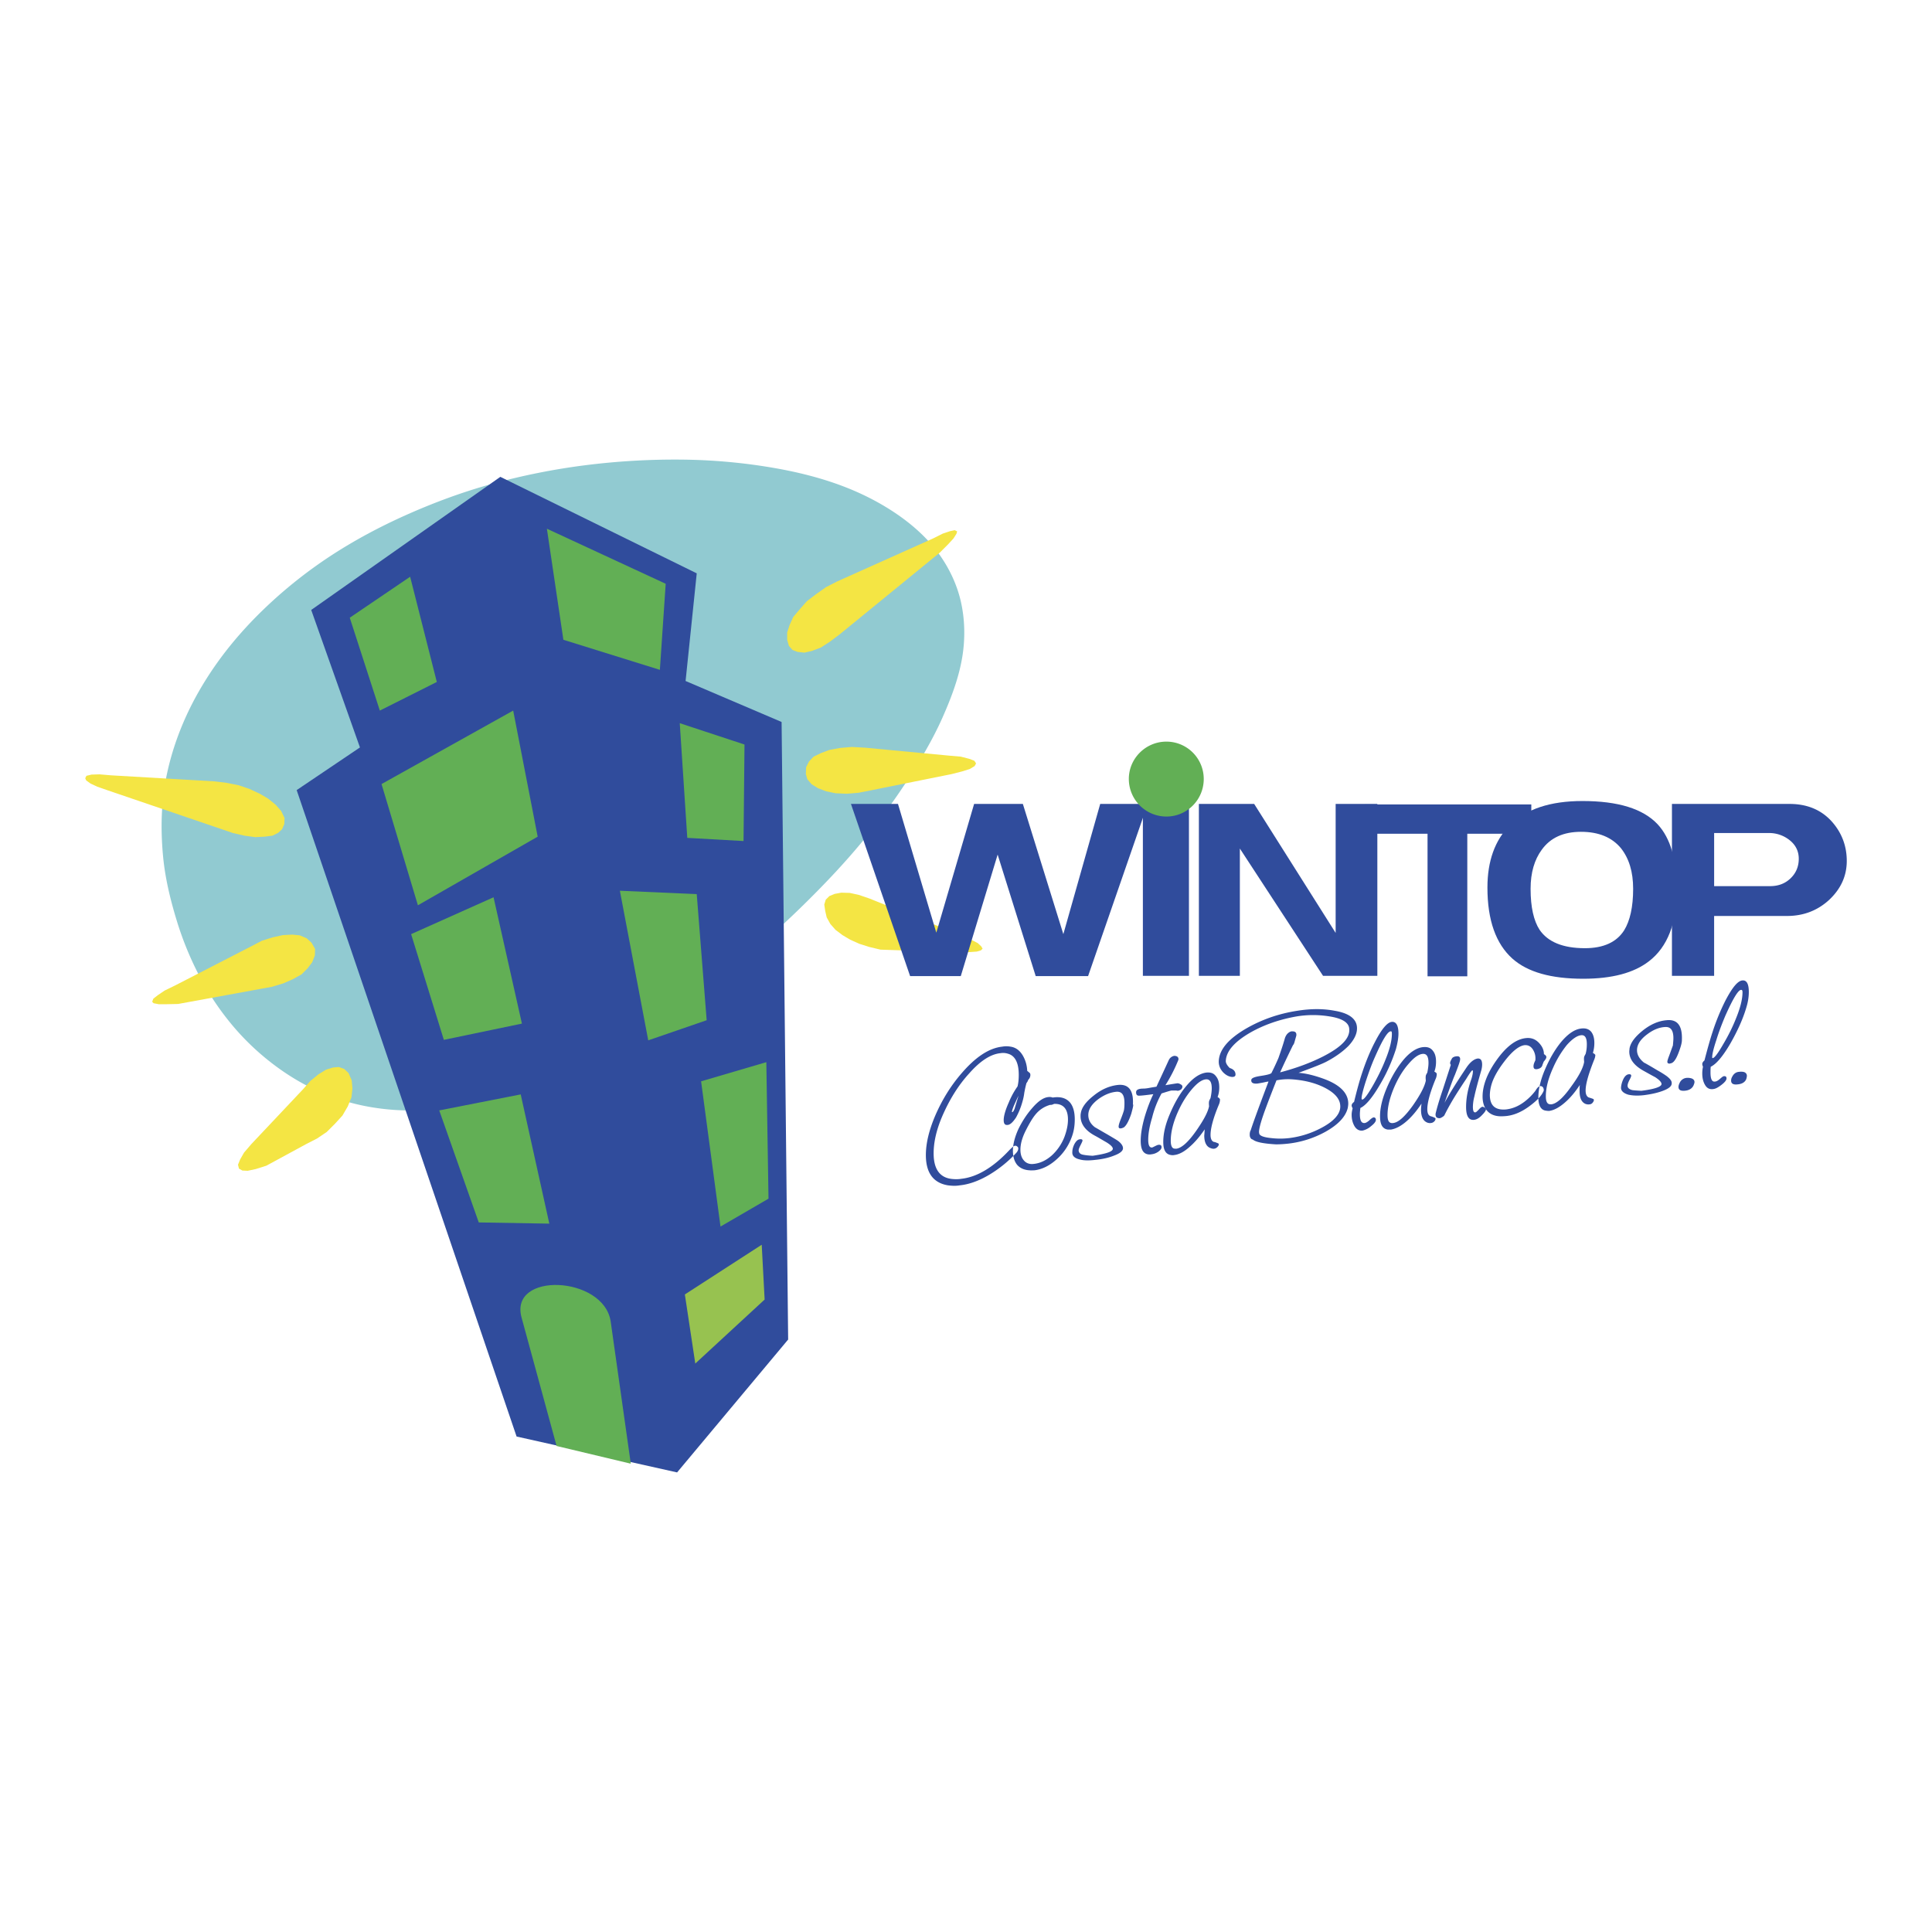 <svg xmlns="http://www.w3.org/2000/svg" width="2500" height="2500" viewBox="0 0 192.756 192.756"><g fill-rule="evenodd" clip-rule="evenodd"><path fill="#fff" d="M0 0h192.756v192.756H0V0z"/><path d="M16.269 85.434c-.21-2.24-.212-4.524.121-6.749.334-2.231.984-4.429 1.863-6.508.917-2.168 2.11-4.232 3.483-6.145 1.456-2.027 3.14-3.902 4.959-5.612a45.945 45.945 0 0 1 6.29-4.959c2.379-1.557 4.904-2.903 7.499-4.064 2.757-1.233 5.605-2.288 8.515-3.096a66.69 66.69 0 0 1 9.411-1.887 71.229 71.229 0 0 1 9.749-.557 56.93 56.93 0 0 1 8.587.75c2.439.4 4.869.975 7.185 1.838 2.017.751 3.969 1.741 5.733 2.975 1.519 1.062 2.929 2.345 4.016 3.847 1.015 1.403 1.788 3.03 2.177 4.717.408 1.769.45 3.65.169 5.443-.333 2.126-1.113 4.177-1.984 6.145-.976 2.205-2.221 4.29-3.532 6.313a65.852 65.852 0 0 1-4.572 6.193c-1.698 2.047-3.529 3.984-5.419 5.854-1.927 1.907-3.927 3.747-6.023 5.467-2.078 1.704-4.258 3.283-6.483 4.79-2.174 1.472-4.399 2.876-6.701 4.137a67.382 67.382 0 0 1-6.773 3.241c-2.151.884-4.353 1.669-6.604 2.25-1.891.487-3.832.843-5.781.943a23.503 23.503 0 0 1-5.491-.363 21.883 21.883 0 0 1-5.056-1.597c-1.608-.73-3.127-1.676-4.524-2.757a25.261 25.261 0 0 1-3.943-3.799 27.657 27.657 0 0 1-3.193-4.766 32.313 32.313 0 0 1-2.323-5.66c-.635-2.079-1.151-4.217-1.355-6.384z" fill="#91cad1"/><path fill="#f4e544" d="M23.236 83.111l1.161.266 1.065.145.943-.048.774-.097.581-.29.387-.363.218-.508.024-.605-.339-.701-.556-.629-.75-.605-.823-.484-1.04-.484-1.064-.362-1.21-.242-1.185-.146-10.354-.604-1.137-.097-.798.024-.508.121-.121.243.097.217.435.314.677.315 1.041.363 12.482 4.257zM25.075 94.409l1.064-.557 1.089-.338.992-.218.943-.049.75.073.677.29.484.436.363.629-.024.653-.266.677-.46.605-.604.605-.872.483-.943.412-1.113.338-1.185.218-8.201 1.5-1.137.024h-.799l-.507-.096-.145-.146.121-.314.435-.339.678-.46 1.04-.508 7.62-3.918zM30.228 108.682l.749-.847.799-.653.749-.46.702-.218.581-.048.532.193.435.412.315.725.073.799-.097.894-.363.896-.533.919-.749.822-.823.822-.968.654-1.088.556-3.967 2.154-1.065.338-.798.17-.532-.025-.339-.193-.096-.387.217-.532.387-.678.726-.847 5.153-5.466zM83.762 63.299l-.968.725-.894.581-.896.339-.75.169-.677-.072-.508-.194-.362-.411-.17-.605v-.726l.242-.75.363-.798.653-.774.702-.798.919-.702.992-.701 1.136-.581 9.556-4.282.968-.484.725-.241.46-.098.242.122-.073.242-.29.459-.556.605-.799.799-10.015 8.176zM86.302 74.596l-1.306-.073-1.161.097-1.064.194-.847.314-.75.363-.46.484-.29.581-.024.677.145.508.435.508.629.387.823.314.943.194 1.113.048 1.161-.096 1.234-.242 8.055-1.621 1.041-.266.774-.242.483-.29.147-.267-.17-.266-.508-.193-.847-.218-1.113-.096-8.443-.799zM86.738 89.643l-1.065-.363-.895-.194-.846-.024-.654.121-.531.218-.364.363-.145.484.097.653.145.629.363.653.508.581.702.532.774.459.919.412.992.314 1.113.266 7.982.266.92-.024.702-.049.41-.12.17-.17-.144-.241-.34-.315-.653-.339-.895-.387-9.265-3.725z"/><path fill="#304c9c" d="M67.554 146.903l-16.014-3.58-21.941-64.494 6.314-4.257-4.863-13.717 18.869-13.28 19.595 9.628-1.113 10.74 9.579 4.089.654 61.614-11.08 13.257z"/><path fill="#62af55" d="M67.82 72.153l6.459 2.128-.096 9.629-5.613-.315-.75-11.442zM61.845 88.869l7.669.339.991 12.579-5.83 2.008-2.83-14.926zM69.949 107.883l6.508-1.911.217 13.619-4.789 2.783-1.936-14.491zM51.201 70.895l-13.136 7.33 3.629 12.095 11.951-6.846-2.444-12.579zM51.951 109.189l-8.128 1.597 3.943 11.176 7.04.121-2.855-12.894zM49.242 89.522l-8.225 3.677 3.266 10.547 7.789-1.621-2.83-12.603zM60.926 131.832c-.702-4.572-10.208-4.983-8.878-.339l3.483 12.773 7.403 1.766-2.008-14.2zM65.836 66.831l.581-8.588-11.853-5.492 1.644 11.08 9.628 3zM40.92 57.542l2.661 10.498-5.685 2.855-3-9.265 6.024-4.088z"/><path fill="#97c250" d="M68.328 129.147l1.041 6.894 6.919-6.386-.291-5.467-7.669 4.959z"/><path d="M179.463 85.676c0-.726-.291-1.355-.896-1.839a3.254 3.254 0 0 0-2.08-.726h-5.467v5.298h5.588c.799 0 1.477-.242 2.033-.774.554-.532.822-1.185.822-1.959zm4.789.218c0 1.523-.605 2.806-1.766 3.895-1.162 1.064-2.564 1.597-4.186 1.597h-7.281v5.975h-4.209V80.208h11.732c1.814 0 3.266.629 4.33 1.887.921 1.089 1.38 2.371 1.38 3.799z" fill="#304c9c"/><path d="M162.939 88.675c0-1.693-.41-3.024-1.209-4.04-.895-1.088-2.227-1.645-3.992-1.645-1.742 0-3.047.581-3.918 1.79-.727.992-1.113 2.274-1.113 3.895 0 1.838.314 3.193.895 4.088.822 1.209 2.322 1.839 4.523 1.839 1.863 0 3.17-.605 3.92-1.791.58-.942.894-2.321.894-4.136zm4.356.097c0 3.314-.92 5.709-2.783 7.136-1.5 1.161-3.676 1.742-6.555 1.742-3.193 0-5.541-.653-7.064-2.008-1.645-1.476-2.492-3.822-2.492-7.088 0-2.661.75-4.717 2.227-6.217 1.621-1.621 4.039-2.419 7.258-2.419 3.555 0 6.047.774 7.498 2.322 1.28 1.379 1.911 3.557 1.911 6.532z" fill="#304c9c"/><path fill="#304c9c" d="M152.779 83.184h-6.386v14.224h-3.967V83.184h-6.289v-2.927h16.642v2.927z"/><path fill="#304c9c" d="M137.418 97.359H132l-8.299-12.699v12.699h-4.088V80.208h5.516l8.129 12.87v-12.87h4.16v17.151zM118.621 97.359h-4.596V80.208h4.596v17.151z"/><path fill="#304c9c" d="M114.51 80.208l-5.951 17.176h-5.227l-3.797-12.12-3.677 12.12h-5.056l-5.903-17.176h4.693l3.823 12.846 3.773-12.846h4.863l4.039 12.991 3.678-12.991h4.742zM102.752 107.061a.365.365 0 0 1 .049.193.68.68 0 0 1-.217.483.828.828 0 0 1-.17.315c-.072.241-.146.58-.219.968a5.362 5.362 0 0 1-.193.919 7.163 7.163 0 0 1-.629 1.548c-.338.508-.629.774-.918.75-.219 0-.316-.17-.316-.483 0-.411.17-1.017.51-1.767.145-.362.289-.629.361-.773.17-.314.34-.581.51-.822.096-.388.121-.774.121-1.162 0-1.185-.363-1.911-1.09-2.104a1.562 1.562 0 0 0-.75-.048c-.967.097-2.008.773-3.096 2.008-1.113 1.209-2.032 2.709-2.758 4.427-.532 1.282-.798 2.468-.798 3.556 0 1.621.653 2.468 1.911 2.564.291.024.556.024.847-.024 1.572-.169 3.193-1.137 4.814-2.878.266-.267.436-.412.531-.412.072-.023.17 0 .242.073a.222.222 0 0 1 .098.193c0 .146-.072.314-.242.483a12.25 12.25 0 0 1-2.637 2.129c-1.016.605-2.008.968-2.952 1.064-.411.073-.798.049-1.186 0-1.451-.242-2.201-1.233-2.201-3.023 0-1.161.314-2.468.919-3.895.678-1.573 1.548-3 2.661-4.282 1.379-1.597 2.709-2.491 4.04-2.637.266-.049.557-.049.822 0 .508.072.92.362 1.234.895.266.46.412.968.436 1.524.073.049.145.121.266.218zm-1.137 2.274c-.121.217-.242.508-.412.87-.168.388-.24.629-.24.726 0 .024 0 .024.023.024.049.024.145-.097.242-.339.049-.169.17-.58.387-1.281zm5.274 4.209a5.395 5.395 0 0 1-1.475 2.129c-.703.629-1.428.991-2.201 1.088-.17 0-.34.024-.484 0-.533-.023-.969-.218-1.258-.556-.268-.339-.412-.799-.412-1.38 0-.677.193-1.402.557-2.201.387-.773.822-1.451 1.355-2.056.58-.678 1.111-1.064 1.619-1.113a.864.864 0 0 1 .436.049c.775-.121 1.355.048 1.742.508.314.387.461.968.461 1.669 0 .653-.098 1.257-.34 1.863zm-.678-.146c.219-.604.34-1.161.34-1.693 0-1.064-.461-1.597-1.379-1.572-.146.072-.291.121-.387.097a2.87 2.87 0 0 0-1.477.968c-.266.314-.605.87-.992 1.645-.338.678-.508 1.307-.508 1.863 0 .46.121.822.34 1.064.217.266.531.387.895.362.678-.048 1.307-.338 1.887-.847a4.925 4.925 0 0 0 1.281-1.887zm6.822-3.217c.025.024.025.049.025.098 0 .12-.074.411-.193.846-.291.848-.582 1.331-.848 1.403-.072.024-.121.049-.193.049-.145.024-.219-.049-.219-.17 0-.12.049-.313.17-.629.193-.483.314-.822.363-1.016.049-.29.049-.532.049-.726 0-.774-.242-1.137-.775-1.113-.604.049-1.209.291-1.814.726-.652.484-.99.992-1.016 1.524-.023.508.193.943.678 1.307.023 0 .459.266 1.307.75.484.29.822.483.992.604.338.267.482.508.482.726 0 .266-.289.508-.871.726-.531.218-1.16.363-1.91.436-.605.073-1.137.073-1.549-.048-.508-.121-.75-.363-.725-.727 0-.266.072-.508.193-.773.17-.314.338-.484.557-.508.168-.024.266.023.266.121 0 .072-.072.217-.193.459s-.193.411-.193.532c.023.242.168.388.484.436.119.024.41.072.918.097 1.33-.193 2.008-.411 2.008-.701 0-.17-.217-.388-.652-.653-.387-.218-.775-.46-1.186-.678-.92-.508-1.379-1.161-1.379-1.911 0-.097 0-.193.023-.29.072-.557.508-1.161 1.283-1.766.773-.629 1.572-.968 2.395-1.064 1.088-.123 1.595.53 1.523 1.933zm4.791-1.476c-.121.073-.219.121-.34.121-.096-.024-.17-.024-.242-.024h-.363c-.145.024-.459.121-.99.291a9.804 9.804 0 0 0-.943 2.419c-.268.871-.387 1.62-.387 2.201 0 .532.119.799.387.774.072-.024.168-.072.314-.146.145-.072.266-.121.314-.121.217-.024.314.049.314.242 0 .146-.121.29-.314.436a1.473 1.473 0 0 1-.701.267.953.953 0 0 1-.363 0c-.484-.098-.701-.533-.701-1.355 0-.629.121-1.403.387-2.347.242-.822.531-1.597.871-2.298-.896.121-1.404.17-1.5.146-.146-.024-.219-.121-.219-.339 0-.242.242-.363.727-.363.145 0 .363-.023.604-.072.389-.072.605-.097.703-.121.289-.629.701-1.5 1.232-2.661a.751.751 0 0 1 .533-.411c.145 0 .266.024.363.121.072.097.096.218.023.363a15.761 15.761 0 0 1-1.258 2.443c.291-.049.701-.121 1.209-.194a.65.65 0 0 1 .291.097c.145.073.193.146.193.242s-.048.192-.144.289zm3.895.968a1.3 1.3 0 0 1-.121.557c-.557 1.33-.822 2.347-.822 3 0 .387.121.629.338.701.098 0 .242.072.436.146.023.024.049.048.049.097 0 .097-.049.169-.121.242a.55.55 0 0 1-.363.193c-.072 0-.193 0-.291-.049-.434-.121-.676-.557-.676-1.282.023-.169.023-.362.047-.604-.482.701-.967 1.282-1.5 1.742-.555.508-1.088.773-1.547.822a.723.723 0 0 1-.314 0c-.533-.072-.775-.508-.775-1.307 0-.847.219-1.766.654-2.781.459-1.09.992-2.009 1.572-2.71.701-.871 1.379-1.331 2.057-1.428.459-.048.773.073.992.388.217.266.312.629.312 1.088 0 .339-.047.653-.168.968a.497.497 0 0 1 .241.217zm-.944-.121c.072-.338.121-.677.121-.967 0-.629-.195-.943-.605-.896-.412.048-.871.387-1.402 1.016-.533.63-.992 1.38-1.379 2.25-.461 1.04-.703 2.008-.703 2.854 0 .436.098.702.291.774.098.024.17.024.266.024.533-.073 1.186-.653 1.984-1.79.725-1.041 1.16-1.839 1.281-2.443-.023-.242-.023-.388 0-.484 0-.047.049-.144.146-.338zm14.612-7.016c.023.557-.242 1.162-.848 1.815-.557.556-1.281 1.088-2.201 1.572-.412.218-1.33.58-2.781 1.112.701.049 1.5.242 2.395.557 1.717.604 2.564 1.451 2.564 2.516 0 .146-.025.29-.049.436-.217.871-.943 1.645-2.178 2.347a10.033 10.033 0 0 1-3.773 1.21c-.436.048-.846.072-1.209.072-1.234-.072-2.008-.218-2.322-.484-.146-.023-.242-.145-.291-.338-.023-.242 0-.436.098-.605.121-.411.701-2.032 1.766-4.838-.121 0-.291.049-.533.097-.24.049-.41.072-.531.097-.459.049-.678-.072-.654-.339 0-.193.291-.314.896-.411.652-.097 1.016-.193 1.113-.29a29.12 29.12 0 0 0 .701-1.5c.193-.557.436-1.233.652-2.008.072-.193.17-.363.314-.483.145-.121.291-.193.459-.17.242 0 .363.121.363.314v.097l-.145.509c-.049.193-.098.362-.193.459a95.692 95.692 0 0 0-1.283 2.71c1.572-.411 3.025-.943 4.307-1.597 1.838-.943 2.686-1.839 2.588-2.758-.047-.629-.725-1.041-2.008-1.234a10.118 10.118 0 0 0-3.193 0c-1.693.291-3.266.823-4.668 1.621-1.549.896-2.371 1.814-2.443 2.782-.023.218.098.46.387.75.387.12.58.339.58.653 0 .169-.121.241-.338.241-.314-.024-.605-.169-.895-.459-.314-.339-.461-.726-.436-1.161.072-1.113.943-2.153 2.66-3.17 1.572-.919 3.291-1.523 5.178-1.814 1.354-.217 2.588-.217 3.725 0 1.45.241 2.2.822 2.226 1.692zm-1.67 7.959c.049-.749-.436-1.379-1.475-1.935-.92-.484-2.01-.774-3.291-.871a5.918 5.918 0 0 0-1.596.097c-.582 1.476-.92 2.371-1.018 2.637-.482 1.282-.725 2.129-.725 2.516 0 .073.023.121.023.17.072.218.461.362 1.186.436a7.641 7.641 0 0 0 1.814 0 9.216 9.216 0 0 0 3.289-1.064c1.164-.63 1.744-1.308 1.793-1.986zm5.564-5.853a17.315 17.315 0 0 1-1.621 3.604c-.75 1.282-1.402 2.056-1.936 2.298-.023.218-.049.411-.049.605 0 .628.146.918.461.895.121 0 .289-.097.482-.267.193-.193.34-.266.389-.29.168-.024.266.072.266.242 0 .169-.17.387-.484.629a1.957 1.957 0 0 1-.822.436c-.34.048-.605-.097-.799-.388-.193-.313-.314-.701-.314-1.185 0-.219.049-.436.098-.653a.602.602 0 0 1-.098-.267c0-.121.072-.242.242-.362.291-1.21.557-2.153.773-2.807.389-1.186.822-2.25 1.332-3.217.652-1.259 1.209-1.911 1.645-1.96s.678.339.678 1.161c-.001.461-.098.969-.243 1.526zm-.484-1.743c-.314-.072-.846.799-1.621 2.564-.338.75-.629 1.572-.918 2.443-.268.847-.412 1.428-.412 1.669 0 .072 0 .121.049.121.168.049.531-.436 1.088-1.403.508-.895.92-1.741 1.234-2.54.436-1.063.652-1.935.652-2.612 0-.145-.023-.242-.072-.242zm4.549 4.209c0 .17-.025.363-.121.557-.557 1.355-.822 2.347-.822 3 0 .411.119.629.338.701.098.024.242.073.436.17.023.023.049.048.049.072a.395.395 0 0 1-.121.267.518.518 0 0 1-.363.169c-.072.023-.193 0-.291-.024-.436-.145-.676-.557-.676-1.307 0-.145.023-.362.047-.604-.482.726-.967 1.307-1.5 1.767-.555.483-1.088.749-1.547.822h-.314c-.533-.073-.775-.509-.775-1.331s.219-1.741.654-2.781c.459-1.089.992-1.984 1.572-2.71.678-.847 1.379-1.33 2.057-1.403.459-.048.773.073.99.363.219.266.314.629.314 1.089 0 .339-.047.677-.168.991a.582.582 0 0 1 .241.192zm-.944-.096c.072-.362.119-.677.119-.967 0-.653-.193-.944-.604-.896-.412.049-.871.387-1.404 1.016-.531.605-.99 1.355-1.377 2.227-.461 1.063-.703 2.007-.703 2.854 0 .46.098.702.291.774.072.024.17.048.266.024.533-.049 1.186-.653 1.984-1.766.725-1.041 1.16-1.863 1.281-2.468-.023-.218-.023-.388 0-.483.001-.049.05-.145.147-.315zm5.83 3.604c.072.097-.049.314-.363.629-.314.339-.629.509-.943.484-.436-.024-.654-.46-.654-1.282 0-.871.17-1.79.533-2.806.096-.314.145-.557.145-.727 0-.097 0-.121-.049-.121-.047-.023-.266.267-.629.871a61.604 61.604 0 0 0-.992 1.524c-.41.653-.797 1.33-1.16 2.056-.023.073-.121.146-.242.218-.121.073-.217.121-.338.097-.219-.023-.314-.145-.314-.362 0-.097.023-.169.047-.267.146-.58.363-1.306.678-2.226l.799-2.467a.272.272 0 0 1-.072-.193c0-.098.072-.242.193-.46.072-.097.217-.17.41-.193.316-.049.436.097.389.387-.049.242-.219.701-.51 1.451-.217.484-.555 1.428-1.039 2.807.363-.701 1.088-1.887 2.225-3.58.291-.411.582-.678.896-.799.047-.023.096-.023.168-.048.316-.024.461.169.461.604 0 .169-.025.339-.072.532-.34 1.186-.582 2.08-.703 2.661a4.305 4.305 0 0 0-.145 1.016c0 .388.072.58.242.557.072 0 .17-.097.338-.267.146-.169.268-.266.363-.29.096.001.217.05.338.194zm5.782-1.79c-.193.484-.654.968-1.404 1.524-.871.652-1.74.992-2.611 1.016-.701.049-1.234-.121-1.598-.508-.314-.339-.484-.847-.484-1.451 0-1.064.436-2.274 1.355-3.58.969-1.379 1.936-2.129 2.928-2.25.557-.072.992.097 1.354.483.314.339.484.702.484 1.113.17.097.242.193.242.29 0 .121-.096.266-.266.46-.049.145-.098.241-.121.314-.049.241-.242.387-.557.435-.242.024-.338-.072-.338-.29 0-.145.047-.314.168-.556.025-.049.025-.146.025-.242 0-.339-.098-.629-.268-.895-.217-.315-.482-.437-.822-.412-.557.073-1.232.604-2.008 1.621-.725.943-1.16 1.766-1.33 2.467a3.994 3.994 0 0 0-.121.871c0 1.064.533 1.549 1.621 1.452.629-.073 1.234-.314 1.838-.774a5.79 5.79 0 0 0 1.09-1.089c.168-.29.314-.435.482-.46.121-.023.219.049.291.146.05.122.073.218.05.315zm5.152-3.58c0 .169-.049.339-.145.557-.533 1.354-.824 2.347-.824 2.999 0 .388.121.629.34.702.096.024.242.072.436.145a.194.194 0 0 1 .049.098c0 .097-.049.169-.121.266s-.193.169-.34.169c-.096.024-.193 0-.314-.023-.436-.146-.652-.581-.652-1.307 0-.146 0-.363.023-.604-.459.701-.967 1.306-1.475 1.741-.582.508-1.09.774-1.572.847-.098 0-.193 0-.314-.023-.51-.049-.775-.509-.775-1.307 0-.822.219-1.767.654-2.782.459-1.088.992-1.983 1.572-2.709.701-.847 1.379-1.331 2.08-1.403.436-.048.773.072.992.362.193.267.289.629.289 1.089 0 .339-.047.653-.145.992a.64.64 0 0 1 .242.191zm-.969-.097c.098-.363.121-.678.121-.968 0-.653-.193-.943-.58-.895-.41.048-.895.387-1.428.991a10.087 10.087 0 0 0-1.354 2.25c-.484 1.064-.727 2.008-.727 2.854 0 .436.098.702.314.774.072.023.146.023.242.023.533-.072 1.186-.652 1.984-1.789.75-1.017 1.186-1.839 1.281-2.444-.023-.241-.023-.387 0-.483.003-.047.052-.144.147-.313zm9.606-1.427v.073c0 .145-.049.436-.193.847-.291.871-.557 1.33-.848 1.427-.049.024-.121.024-.17.049-.168 0-.24-.049-.24-.193 0-.097.072-.314.193-.629.168-.46.289-.799.361-.992.025-.29.049-.532.049-.726 0-.774-.266-1.137-.799-1.113-.604.024-1.209.267-1.812.726-.654.484-.992.992-1.018 1.524-.023.484.219.92.701 1.307.025 0 .461.242 1.307.75.484.266.799.483.969.604.338.267.508.483.482.726 0 .266-.289.508-.869.726-.508.194-1.139.339-1.889.436-.629.073-1.137.049-1.572-.048-.482-.146-.75-.388-.725-.727.023-.266.096-.531.217-.798.146-.314.34-.483.533-.508.17-.024.266.024.266.146 0 .048-.049.193-.193.459-.121.242-.17.411-.17.532 0 .218.17.363.461.436.119.024.436.048.918.072 1.355-.169 2.008-.411 2.008-.677 0-.17-.217-.412-.629-.678-.41-.218-.797-.436-1.186-.653-.943-.532-1.402-1.161-1.402-1.911 0-.097.023-.193.023-.29.098-.581.533-1.161 1.307-1.79.75-.604 1.549-.968 2.371-1.04 1.088-.123 1.596.53 1.549 1.933zm1.16 4.572c-.145.314-.459.508-.918.532-.389.024-.582-.097-.582-.387 0-.121.049-.267.121-.411a.834.834 0 0 1 .654-.484c.193-.023.361 0 .531.049.193.072.291.193.291.363.001.097-.048.217-.097.338zm5.273-7.789c-.338 1.161-.895 2.371-1.596 3.604-.75 1.282-1.402 2.056-1.959 2.322-.025.193-.025.387-.025.58 0 .63.146.944.436.896.146 0 .314-.097.508-.266.193-.17.314-.267.387-.267.17-.024.268.048.268.218 0 .169-.17.387-.484.629-.34.266-.605.411-.848.436-.338.048-.604-.072-.797-.387s-.291-.702-.291-1.162c0-.241.023-.459.072-.677a.854.854 0 0 1-.072-.267c0-.12.072-.241.219-.362.314-1.21.58-2.153.797-2.807a21.963 21.963 0 0 1 1.307-3.192c.678-1.282 1.209-1.936 1.67-1.984.436-.048.652.339.652 1.161-.001.46-.074.968-.244 1.525zm-.482-1.742c-.291-.072-.822.799-1.621 2.589-.314.75-.629 1.548-.895 2.419-.291.871-.412 1.428-.412 1.693 0 .049 0 .097.023.097.17.049.533-.436 1.09-1.403.531-.895.943-1.741 1.258-2.54.436-1.064.652-1.935.652-2.612.001-.147-.023-.219-.095-.243zm.459 8.926c-.145.314-.459.483-.943.508-.363.024-.557-.097-.557-.387 0-.121.023-.242.121-.411.145-.267.363-.436.652-.46.193-.024.363-.024.533.024.168.072.266.193.266.363 0 .097-.023.218-.072.363z"/><path d="M116.371 73.991a3.728 3.728 0 0 1 3.727 3.726c0 2.08-1.67 3.75-3.727 3.75a3.753 3.753 0 0 1-3.748-3.75c0-2.056 1.693-3.726 3.748-3.726z" fill="#62af55"/></g></svg>